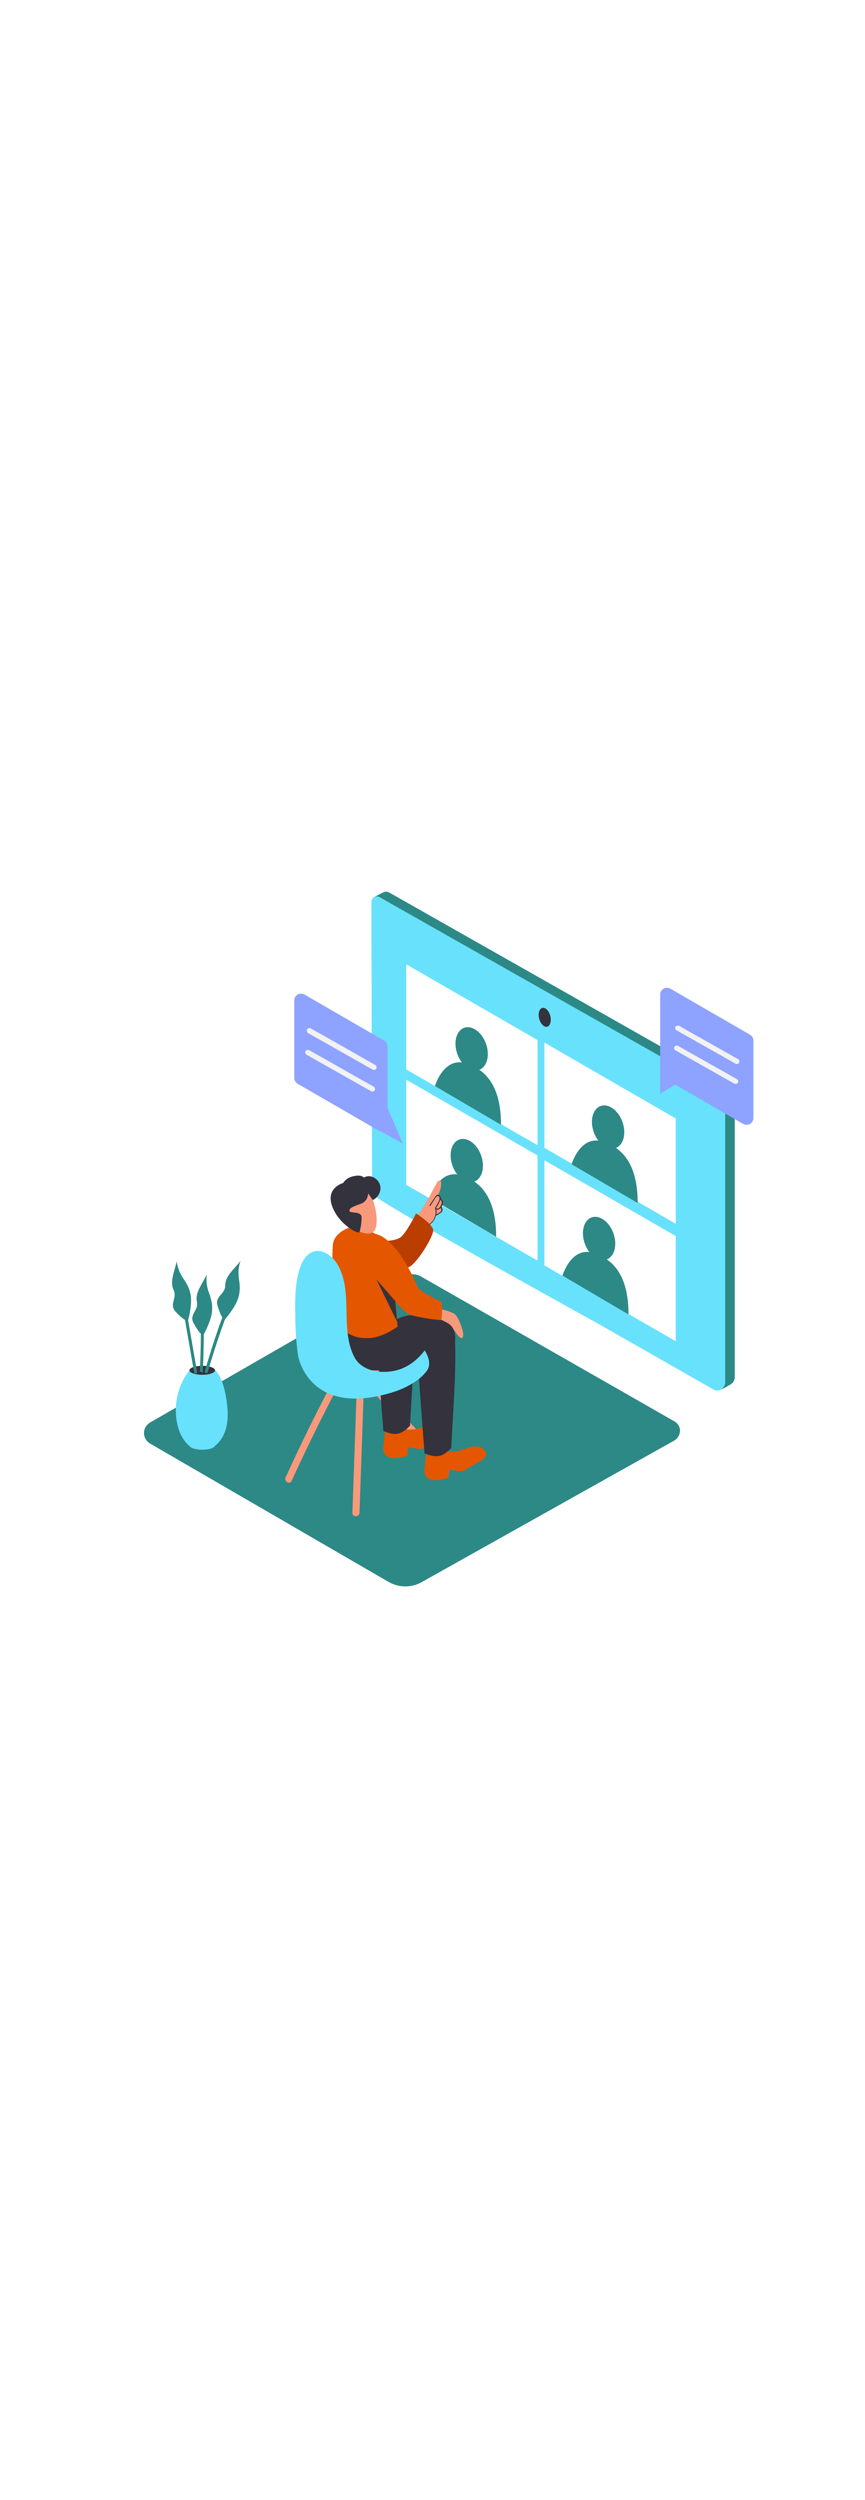 <svg xmlns="http://www.w3.org/2000/svg" xmlns:xlink="http://www.w3.org/1999/xlink" id="Layer_1" x="0px" y="0px" viewBox="0 0 500 500" style="width: 173px;" xml:space="preserve" data-imageid="virtual-meeting-81" class="illustrations_image"><style type="text/css">	.st0_virtual-meeting-81{fill:#2C8986;}	.st1_virtual-meeting-81{fill:url(#Shadow_00000031189673959672901370000008641173877088355974_);}	.st2_virtual-meeting-81{fill:#68E1FD;}	.st3_virtual-meeting-81{fill:#FFFFFF;}	.st4_virtual-meeting-81{fill:#34323D;}	.st5_virtual-meeting-81{fill:#F8997C;}	.st6_virtual-meeting-81{fill:#E55600;}	.st7_virtual-meeting-81{fill:#BA3E00;}	.st8_virtual-meeting-81{fill:#8EA3FF;}	.st9_virtual-meeting-81{fill:#F2F2F2;}</style><path id="Base_virtual-meeting-81" class="st0_virtual-meeting-81" d="M390,349.1c4.5,2.8,3.6,8.4,0.1,10.8l-146.3,82c-6,3.4-13.3,3.3-19.2-0.1l-137.9-80&#10;&#9;c-3.3-2-4.5-6.2-2.5-9.6c0.6-1,1.5-1.9,2.5-2.5l146.7-84.4c3.1-1.8,6.9-1.8,10,0L390,349.1z"></path><linearGradient id="Shadow_00000124863274912600548100000013988862791375263892_-virtual-meeting-81" gradientUnits="userSpaceOnUse" x1="233.982" y1="866.919" x2="179.032" y2="899.75" gradientTransform="matrix(1 0 0 1 0 -498)">	<stop offset="1.353915e-03" style="stop-color:#34323D"></stop>	<stop offset="1" style="stop-color:#2C8986"></stop></linearGradient><path id="Shadow_virtual-meeting-81" style="fill:url(#Shadow_00000124863274912600548100000013988862791375263892_);" d="M220.1,349.2&#10;&#9;c-21.5,12.5-36.8,20.9-69.8,39.8c25,15.2,44.4,29.2,47.2,30.8l74.2-43.5C265.9,373.2,246.8,362.5,220.1,349.2z"></path><g id="Screen_virtual-meeting-81">	<path class="st2_virtual-meeting-81 targetColor" d="M424.7,323.3V160.6c0-2.4-1.2-4.6-3.3-5.8C407.9,147,254.7,60.2,224.9,43.3c-0.6-0.3-1.3-0.5-2-0.4l-0.1-0.1&#10;&#9;&#9;c-0.7,0-6.9,3.4-6.9,3.4s2.3,1.6,4.3,1.2v13l0.4,154.2c0,3.1,128.2,73.8,130.9,75.3l64.6,36.8c-2.1,1.6-3.2,4.1-2,4.4&#10;&#9;&#9;c1.7,0.3,5.5-1.8,7.5-3.1c0.5-0.2,1-0.5,1.4-0.9l0,0C424.1,326.3,424.7,324.8,424.7,323.3z" style="fill: rgb(104, 225, 253);"></path>	<path class="st0_virtual-meeting-81" d="M424.7,323.3V160.6c0-2.4-1.2-4.6-3.3-5.8C407.9,147,254.7,60.2,224.9,43.3c-0.6-0.3-1.3-0.5-2-0.4l-0.1-0.1&#10;&#9;&#9;c-0.7,0-6.9,3.4-6.9,3.4s2.3,1.6,4.3,1.2v13l0.4,154.2c0,3.1,128.2,73.8,130.9,75.3l64.6,36.8c-2.1,1.6-3.2,4.1-2,4.4&#10;&#9;&#9;c1.7,0.3,5.5-1.8,7.5-3.1c0.5-0.2,1-0.5,1.4-0.9l0,0C424.1,326.3,424.7,324.8,424.7,323.3z"></path>	<path class="st2_virtual-meeting-81 targetColor" d="M214.7,48.6c0.1-1.8,1.6-3.1,3.4-3c0.5,0,0.9,0.2,1.3,0.4c29.7,16.9,182.9,103.6,196.5,111.5&#10;&#9;&#9;c2.1,1.2,3.3,3.4,3.3,5.8v162.8c0.2,3.3-3.5,6.4-6.6,4.6l-66.6-38c-2.7-1.5-130.9-72.2-130.9-75.3l-0.4-154.2L214.7,48.6z" style="fill: rgb(104, 225, 253);"></path>	<polygon class="st3_virtual-meeting-81" points="234.8,151.5 234.8,212.3 310.7,256.1 310.7,195.3 &#9;"></polygon>	<polygon class="st3_virtual-meeting-81" points="314.7,198.1 314.7,258.9 390.6,302.7 390.6,241.9 &#9;"></polygon>	<polygon class="st3_virtual-meeting-81" points="234.8,84.8 234.8,145.6 310.7,189.4 310.7,128.6 &#9;"></polygon>	<polygon class="st3_virtual-meeting-81" points="314.7,130.1 314.7,190.9 390.6,234.8 390.6,173.9 &#9;"></polygon>			<ellipse transform="matrix(0.968 -0.253 0.253 0.968 -18.977 83.275)" class="st4_virtual-meeting-81" cx="314.7" cy="115.5" rx="3.3" ry="5.6"></ellipse>			<ellipse transform="matrix(0.942 -0.335 0.335 0.942 -29.011 99.177)" class="st0_virtual-meeting-81" cx="272.7" cy="133.6" rx="8.8" ry="12.9"></ellipse>	<path class="st0_virtual-meeting-81" d="M251.4,155.2c0,0,5-16.9,17.6-13.2s20.6,14.2,20.6,35.6"></path>			<ellipse transform="matrix(0.942 -0.335 0.335 0.942 -39.599 128.245)" class="st0_virtual-meeting-81" cx="351.6" cy="178.8" rx="8.8" ry="12.9"></ellipse>	<path class="st0_virtual-meeting-81" d="M330.4,200.4c0,0,5-16.9,17.6-13.2s20.6,14.2,20.6,35.6"></path>			<ellipse transform="matrix(0.942 -0.335 0.335 0.942 -50.827 101.967)" class="st0_virtual-meeting-81" cx="269.9" cy="198.2" rx="8.8" ry="12.9"></ellipse>	<path class="st0_virtual-meeting-81" d="M248.6,219.9c0,0,5-16.9,17.6-13.2s20.6,14.2,20.6,35.6"></path>			<ellipse transform="matrix(0.942 -0.335 0.335 0.942 -61.483 130.23)" class="st0_virtual-meeting-81" cx="346.4" cy="243.2" rx="8.8" ry="12.9"></ellipse>	<path class="st0_virtual-meeting-81" d="M325.1,264.8c0,0,5-16.9,17.6-13.2s20.6,14.2,20.6,35.6"></path></g><g id="Character_virtual-meeting-81">	<path class="st5_virtual-meeting-81" d="M237.8,299.9c-6.3-4.4-13.7-6.8-21.6-5c-8.5,1.9-15.9,7.2-24.5,8.5c-1.4,0.2-6.8-0.1-7.7,0.6&#10;&#9;&#9;c-24.1,22.8,43.3,20.4,43.3,20.4c6.5-5.4,12.7-10.6,19.2-16C244.5,304,241.2,302.3,237.8,299.9z"></path>	<path class="st5_virtual-meeting-81" d="M206.1,333l-2.4,68.9c-0.1,2.6,4,2.6,4.1,0l2.4-68.9C210.3,330.4,206.2,330.4,206.1,333z"></path>	<path class="st5_virtual-meeting-81" d="M256.6,369.8c-12.3-12-24-24.5-35.2-37.6c-1.7-2-4.6,0.9-2.9,2.9c11.2,13,22.9,25.6,35.2,37.6&#10;&#9;&#9;C255.6,374.5,258.5,371.7,256.6,369.8z"></path>	<path class="st5_virtual-meeting-81" d="M192,326.6c-9.5,18-18.5,36.3-26.9,54.8c-1.1,2.4,2.4,4.4,3.5,2c8.4-18.5,17.4-36.8,26.9-54.8&#10;&#9;&#9;C196.8,326.4,193.3,324.3,192,326.6z"></path>	<path class="st5_virtual-meeting-81" d="M252.6,283.6c0,0,8.8,1.8,10.7,3.8s5.2,10.2,4.3,12.7s-3.4-1.4-4.5-3c-1.3-1.7-2.6-3.3-4.1-4.8&#10;&#9;&#9;c-2.9,0.4-5.8,0.1-8.5-1.1"></path>	<path class="st6_virtual-meeting-81" d="M255.5,358.2c1.3-1.3,2.1-2.7,1.6-4.1c-0.8-2.5-4.2-3.6-6.6-3.4c-2.5,0.1-4.8,1.3-7.2,2&#10;&#9;&#9;c-2.5,0.9-5.1,1.2-7.8,1c-0.4-0.1-0.8-0.3-1.1-0.6c-1.5-0.3-2.7-1.4-3.2-2.9l-7.8-2.8c0,0-2,16.5-1.9,17.6&#10;&#9;&#9;c0.6,8.9,13.9,3.8,13.9,3.8s0.5-4,0.6-4.6s5.2,1,7.3,0.7c1-0.3,1.9-0.7,2.7-1.3c1.6-0.9,3.1-1.8,4.6-2.7S253.9,359.1,255.5,358.2z"></path>	<path class="st4_virtual-meeting-81" d="M226.4,297.4c-2.9,0.3-5.9,0.7-8.8,1.1c1.2,18.7,2.5,37.4,4,56.1c7.6,3.1,10.7,1.7,15.4-3.1&#10;&#9;&#9;c0.9-17.8,2.5-36.5,2.4-54.5C235.1,297.1,230.7,297.3,226.4,297.4z"></path>	<path class="st4_virtual-meeting-81" d="M194.9,292.2c0,0-1.3,20.5,9,25s31.4,2.3,41.8-3.8c5.4-3.3,11-6.1,16.9-8.4c0,0,2.7-9-3.8-12.8&#10;&#9;&#9;s-20.8-8.7-33.5,0"></path>	<path class="st5_virtual-meeting-81" d="M240,236c0.3-0.8,0.7-1.5,1.1-2.2c0,0,0,0.1,0.1,0.1c0,0.2,0.2,0.3,0.4,0.2c0.1,0,0.1-0.1,0.2-0.1l0.8-1.2&#10;&#9;&#9;c0,0.2,0,0.3,0,0.5c0.1,0.6,0.7,1.1,1.4,1c0.7,0,1.2-0.6,1.1-1.3c0-0.1,0-0.2,0-0.2c0.1-0.1,0.2-0.3,0.4-0.4c0,0.1,0,0.3,0.1,0.4&#10;&#9;&#9;c0.2,0.6,0.8,0.9,1.4,0.7c0.2-0.1,0.3-0.1,0.4-0.3c0.1-0.1,0.3-0.3,0.4-0.4c0.2,0.1,0.5,0.1,0.7,0c1.1-0.4,2.1-0.8,3.1-1.3&#10;&#9;&#9;c-0.2-0.1-0.4-0.4-0.3-0.6c0-0.1,0.1-0.1,0.1-0.2c1.1-1.1,2.6-1.7,3.8-2.6c0,0,0.1-0.1,0.2-0.1c0-0.1,0.1-0.1,0.1-0.1&#10;&#9;&#9;c0.3-1,0.2-2.1-0.2-3.1c0.6-0.8,0.9-1.8,0.7-2.8c-0.1,0-0.2,0-0.3-0.1c-0.2-0.2-0.4-0.4-0.5-0.6c-0.2-0.3-0.4-0.6-0.5-1&#10;&#9;&#9;c-0.1-0.2,0-0.4,0.2-0.5c-0.5-0.7-1.1-1.3-1.6-1.9c1.2-2.1,1.8-4.6,1.7-7c0-0.6-0.5-1.1-1.1-1.1c-0.4,0-0.7,0.2-0.9,0.5&#10;&#9;&#9;c-0.5,0.8-0.9,1.6-1.3,2.4c-0.1,0.1-0.2,0.2-0.3,0.3c-2.1,4.3-4.4,8.5-7,12.6c-0.4,0.7-5.8,8-5.1,8.2&#10;&#9;&#9;C239,234.2,234.6,244.2,240,236z M243.1,232.9L243.1,232.9c0.1,0,0.3,0.1,0.4,0c0,0,0,0,0.1-0.1l0,0c0.3,0.2,0.6,0.3,0.9,0.2&#10;&#9;&#9;c-0.1,0.4-0.4,0.6-0.8,0.6C243.4,233.5,243.1,233.2,243.1,232.9L243.1,232.9z"></path>	<path class="st5_virtual-meeting-81" d="M240.6,233.7c1.2-0.9,2.1-2,2.9-3.3c0.6-1.1,1.9-1.5,3-0.9c0,0,0,0,0.1,0c0.1-0.6,0.1-1.2,0.1-1.8&#10;&#9;&#9;c0-3,4.8-3.1,4.7,0c0.1,2.4-0.5,4.7-1.8,6.7c-1.4,1.8-3.2,3.3-5.1,4.5c-1.2,0.7-2.6,0.2-3.3-0.9c-0.2-0.3-0.3-0.6-0.3-0.9l-0.2-0.2&#10;&#9;&#9;C239.7,236.2,239.7,234.7,240.6,233.7L240.6,233.7z"></path>	<path class="st4_virtual-meeting-81" d="M248.1,235.5c2-1.3,3.4-3.3,4-5.6c0.1,0.1,0.2,0.2,0.4,0.1l0,0l1.9-1.3c0.4-0.2,0.8-0.5,1.1-0.9&#10;&#9;&#9;c0.7-0.9,0.1-1.9-0.3-2.8c0-0.1-0.1-0.1-0.1-0.1l0.3-0.4c0.5-0.7,0.7-1.5,0.7-2.3c-0.1-0.8-0.9-1.4-1.3-2c0.1-0.8-0.3-1.7-1.1-2&#10;&#9;&#9;c-1-0.5-1.6,0.3-2.1,1c-1.2,1.6-2.2,3.2-3.3,4.9c-0.2,0.3,0.3,0.6,0.5,0.3c0.6-0.9,1.1-1.8,1.7-2.7c0.4-0.6,1.3-2.3,1.9-2.6&#10;&#9;&#9;c2.1-1.2,1.7,1.7,1.4,2.4c-0.2,0.4-0.5,0.9-0.7,1.3l-1.6,2.8c0,0,0,0,0,0.1s0,0.2,0,0.2c1,3.5-0.5,7.3-3.6,9.2&#10;&#9;&#9;C247.5,235.2,247.8,235.7,248.1,235.5z M252.4,225.9c-0.1-0.1-0.2-0.1-0.3,0c0-0.1,0-0.1-0.1-0.2c1.1-1.5,1.9-3.1,2.6-4.8&#10;&#9;&#9;c0.1,0.2,0.3,0.4,0.4,0.6c0.4,0.6,0.5,1.4,0.1,2C254.8,224.4,253.7,226.6,252.4,225.9L252.4,225.9z M252.2,229.5c0.2-1,0.2-2,0-3&#10;&#9;&#9;c1,0.5,1.9-0.2,2.5-1c0.2,0.4,0.3,0.8,0.4,1.2c0.1,0.5-0.2,1-0.6,1.3C253.8,228.5,253,229,252.2,229.5z"></path>	<path class="st7_virtual-meeting-81" d="M214.5,245c0,0,13.7,0.6,17.3-2.6s8.7-13.6,8.7-13.6s9.5,6.1,9.9,9.6s-9.9,20.4-14.5,21.6"></path>	<path class="st6_virtual-meeting-81" d="M279.2,371c1.3-1.3,2.1-2.7,1.6-4.1c-0.8-2.5-4.2-3.6-6.6-3.4c-2.5,0.1-4.8,1.3-7.2,2c-2.5,0.9-5.1,1.2-7.8,1&#10;&#9;&#9;c-0.4-0.1-0.8-0.3-1.1-0.6c-1.5-0.3-2.7-1.4-3.1-2.9l-7.8-2.8c0,0-2,16.5-1.9,17.6c0.6,8.9,13.9,3.8,13.9,3.8s0.5-4,0.6-4.5&#10;&#9;&#9;s5.2,1,7.3,0.7c1-0.3,1.9-0.7,2.7-1.3c1.6-0.9,3.1-1.8,4.6-2.7S277.7,372,279.2,371z"></path>	<path class="st4_virtual-meeting-81" d="M249.2,292.8c-2.7-1.3-5.5-1.1-8.7-1.1c0.4,6.6,0.2,9,0.6,15.5c0,0.6,0.1,1.2,0.1,1.8&#10;&#9;&#9;c1.2,19.5,2.7,39,4.2,58.5c7.6,3.1,10.7,1.7,15.4-3.1c1-20.8,3-42.7,2.2-63.3C258.7,296.6,254.8,295.4,249.2,292.8z"></path>	<path class="st6_virtual-meeting-81" d="M194.7,288c0,0.5,0.1,2.2,0.2,4.2c4.3,5.6,9.5,8.9,17.6,8.7c6.6-0.2,12.1-3.1,17.3-6.6&#10;&#9;&#9;c-0.6-12-2.6-32.5-5.6-46.7c-0.3-1.2-3.4-2-4.3-2.5c-2.1-1.2-0.9-3.2-3-4.5c-3.1-1.8-6.3-3.3-9.5-4.6h-0.1c-5.3-0.1-14.4,4-14.9,11&#10;&#9;&#9;c-0.8,10.9,0.4,17.4,1.2,28.2C193.9,279.5,194.3,283.8,194.7,288z"></path>	<path class="st5_virtual-meeting-81" d="M213,215.3c0.7,0.2,6.5,13.6,4.2,21.8s-16.2-0.2-19.7-6.5S199.9,211.9,213,215.3z"></path>	<path class="st4_virtual-meeting-81" d="M212.8,217.2c0,0,0,4.4-3.9,5.9s-7.1,2.4-6.9,4.2s7-0.2,7,3.9c0,2.8-0.4,5.5-1.1,8.2&#10;&#9;&#9;c-0.4,2-12.1-4.2-15.9-14.7s5.8-13.3,6.2-13.4s1.3-2.9,6.1-4s6,0.8,6,0.8s3.1-2.2,6.9,0.7c4.4,3.5,3.2,9.8-1.7,12.3L212.8,217.2z"></path>	<path class="st6_virtual-meeting-81" d="M215.2,259c0,0,14.4,26.4,22.4,28.6c5.7,1.5,11.6,2.4,17.5,2.9c0,0,1-7.4,0-10.5c0,0-12.8-5.8-14-9.2&#10;&#9;&#9;s-12-27.7-24.3-30.2"></path>	<path class="st4_virtual-meeting-81" d="M228.5,279.5c-0.9-1.1-10.9-12.5-10.9-12.5l12,24.6L228.5,279.5z"></path>	<path class="st2_virtual-meeting-81 targetColor" d="M245.5,308c-3.9,5.1-9,9.3-15.2,11.2c-8.6,2.6-21.1,1.4-25.6-7.6c-8.2-16.3-0.5-36.8-9.2-52.6&#10;&#9;&#9;c-2.1-3.9-5.7-7.3-10-8.3c-5.6-1.2-9.5,3-11.5,8c-3.6,8.9-3.5,20-3.3,29.5c0,7.6,0.5,15.3,1.6,22.9c0,0,5.2,31.8,46.2,23.3&#10;&#9;&#9;c7-1.5,14-3.6,20.1-7.5c3.2-1.8,6-4.3,8.2-7.2C249.3,316,247.7,311.6,245.5,308z" style="fill: rgb(104, 225, 253);"></path></g><g id="Plant_virtual-meeting-81">	<path class="st2_virtual-meeting-81 targetColor" d="M109.5,319.5c-5.7,7.3-8.4,16.4-7.8,25.6c1,15,9.4,19.3,9.4,19.3l10,0.6c0,0,11.9-3.9,10.4-23.3&#10;&#9;&#9;c-1.5-18.3-7.4-22.5-7.4-22.5" style="fill: rgb(104, 225, 253);"></path>	<ellipse class="st4_virtual-meeting-81" cx="116.9" cy="319.5" rx="7.4" ry="2.6"></ellipse>	<ellipse class="st2_virtual-meeting-81 targetColor" cx="116.9" cy="362.8" rx="7.4" ry="2.6" style="fill: rgb(104, 225, 253);"></ellipse>	<path class="st0_virtual-meeting-81" d="M113.9,320.3L105,269c-0.2-1.1-1.9-0.6-1.7,0.5l8.9,51.2C112.4,321.9,114.1,321.4,113.9,320.3z"></path>	<path class="st0_virtual-meeting-81" d="M115.5,320.4c0.3-0.1,0.6-0.1,0.8,0c0.4,0.1,0.7,0.3,0.9,0.5c0.7-14.3,0.8-28.6,0.4-43c0-1.1-1.8-1.1-1.8,0&#10;&#9;&#9;C116.3,292.2,116.2,306.3,115.5,320.4z"></path>	<path class="st0_virtual-meeting-81" d="M135.6,270.7c-6.7,16.1-12.4,32.5-17.2,49.3c-0.1,0.5,0.1,1,0.6,1.1s1-0.1,1.1-0.6l0,0&#10;&#9;&#9;c4.8-16.7,10.6-33.1,17.2-49.2C137.7,270.1,136,269.7,135.6,270.7z"></path>	<path class="st0_virtual-meeting-81" d="M106.8,290.2c0,0-1-0.1-5.2-4.5s1.1-7.8-1.3-12.8s1-11.5,1.8-16.5c0.5,3.5,1.7,6.8,3.7,9.8&#10;&#9;&#9;c3.2,4.5,5,8.7,4.6,14.4c-0.2,3.6-0.9,7.3-1.9,10.8"></path>	<path class="st0_virtual-meeting-81" d="M115.9,298.1c0,0-0.9-0.4-3.9-5.7s3-7.3,1.8-12.7s3.8-11,5.7-15.6c-0.4,3.5,0,7.1,1.2,10.4&#10;&#9;&#9;c2,5.2,2.7,9.6,1,15.1c-1.1,3.5-2.6,6.8-4.4,10"></path>	<path class="st0_virtual-meeting-81" d="M128.5,288.8c0,0-0.8-0.5-2.7-6.4s4.4-6.5,4.4-12.1s5.9-9.9,8.8-14.1c-1.1,3.4-1.4,6.9-0.9,10.4&#10;&#9;&#9;c0.9,5.5,0.7,10-2.1,15c-1.8,3.2-3.9,6.1-6.4,8.9"></path></g><g id="Chat_Bubbles_virtual-meeting-81">	<path class="st8_virtual-meeting-81" d="M435.5,128.9v44.8c0,2.2-1.7,3.9-3.9,3.9c-0.7,0-1.4-0.2-2-0.5l-46-26.6c-1.2-0.7-2-2-2-3.4v-44.8&#10;&#9;&#9;c0-2.2,1.8-3.9,3.9-3.9c0.7,0,1.4,0.2,2,0.5l46,26.6C434.7,126.2,435.5,127.4,435.5,128.9z"></path>	<polygon class="st8_virtual-meeting-81" points="381.6,138.9 381.6,159.5 395.5,151.5 &#9;"></polygon>	<path class="st8_virtual-meeting-81" d="M224,132.3v44.8c0,2.2-1.8,3.9-3.9,3.9c-0.7,0-1.4-0.2-2-0.5l-46-26.6c-1.2-0.7-2-2-2-3.4v-44.8&#10;&#9;&#9;c0-2.2,1.7-3.9,3.9-3.9c0.7,0,1.4,0.2,2,0.5l46,26.6C223.2,129.6,224,130.9,224,132.3z"></path>	<polyline class="st8_virtual-meeting-81" points="213.1,177.6 232.8,188.4 223,165.5 &#9;"></polyline>	<path class="st9_virtual-meeting-81" d="M391.1,123l29.9,16.9l4.2,2.4c0.7,0.4,1.6,0.1,2-0.6c0.4-0.7,0.1-1.6-0.5-2l-29.9-16.9l-4.2-2.4&#10;&#9;&#9;c-0.7-0.4-1.6-0.2-2.1,0.5S390.4,122.6,391.1,123L391.1,123z"></path>	<path class="st9_virtual-meeting-81" d="M390.3,134.5l29.9,16.9l4.2,2.4c0.7,0.4,1.6,0.2,2.1-0.5s0.2-1.6-0.5-2.1l-30-16.9l-4.2-2.4&#10;&#9;&#9;c-0.7-0.4-1.6-0.1-2,0.6C389.4,133.2,389.6,134,390.3,134.5L390.3,134.5z"></path>	<path class="st9_virtual-meeting-81" d="M178.1,124.6l12.6,7.1l20.1,11.4l4.7,2.6c0.7,0.4,1.6,0.1,2-0.6c0.4-0.7,0.1-1.6-0.5-2l-12.6-7.2l-20.1-11.4&#10;&#9;&#9;l-4.7-2.6c-0.7-0.4-1.6-0.2-2.1,0.5C177.2,123.3,177.4,124.2,178.1,124.6L178.1,124.6z"></path>	<path class="st9_virtual-meeting-81" d="M177.2,137.1l12.6,7.1l20.1,11.4l4.7,2.6c0.7,0.4,1.6,0.1,2-0.6c0.4-0.7,0.1-1.6-0.5-2l-12.6-7.1l-20.1-11.4&#10;&#9;&#9;l-4.7-2.6c-0.7-0.4-1.6-0.2-2.1,0.5C176.2,135.8,176.5,136.7,177.2,137.1L177.2,137.1z"></path></g></svg>